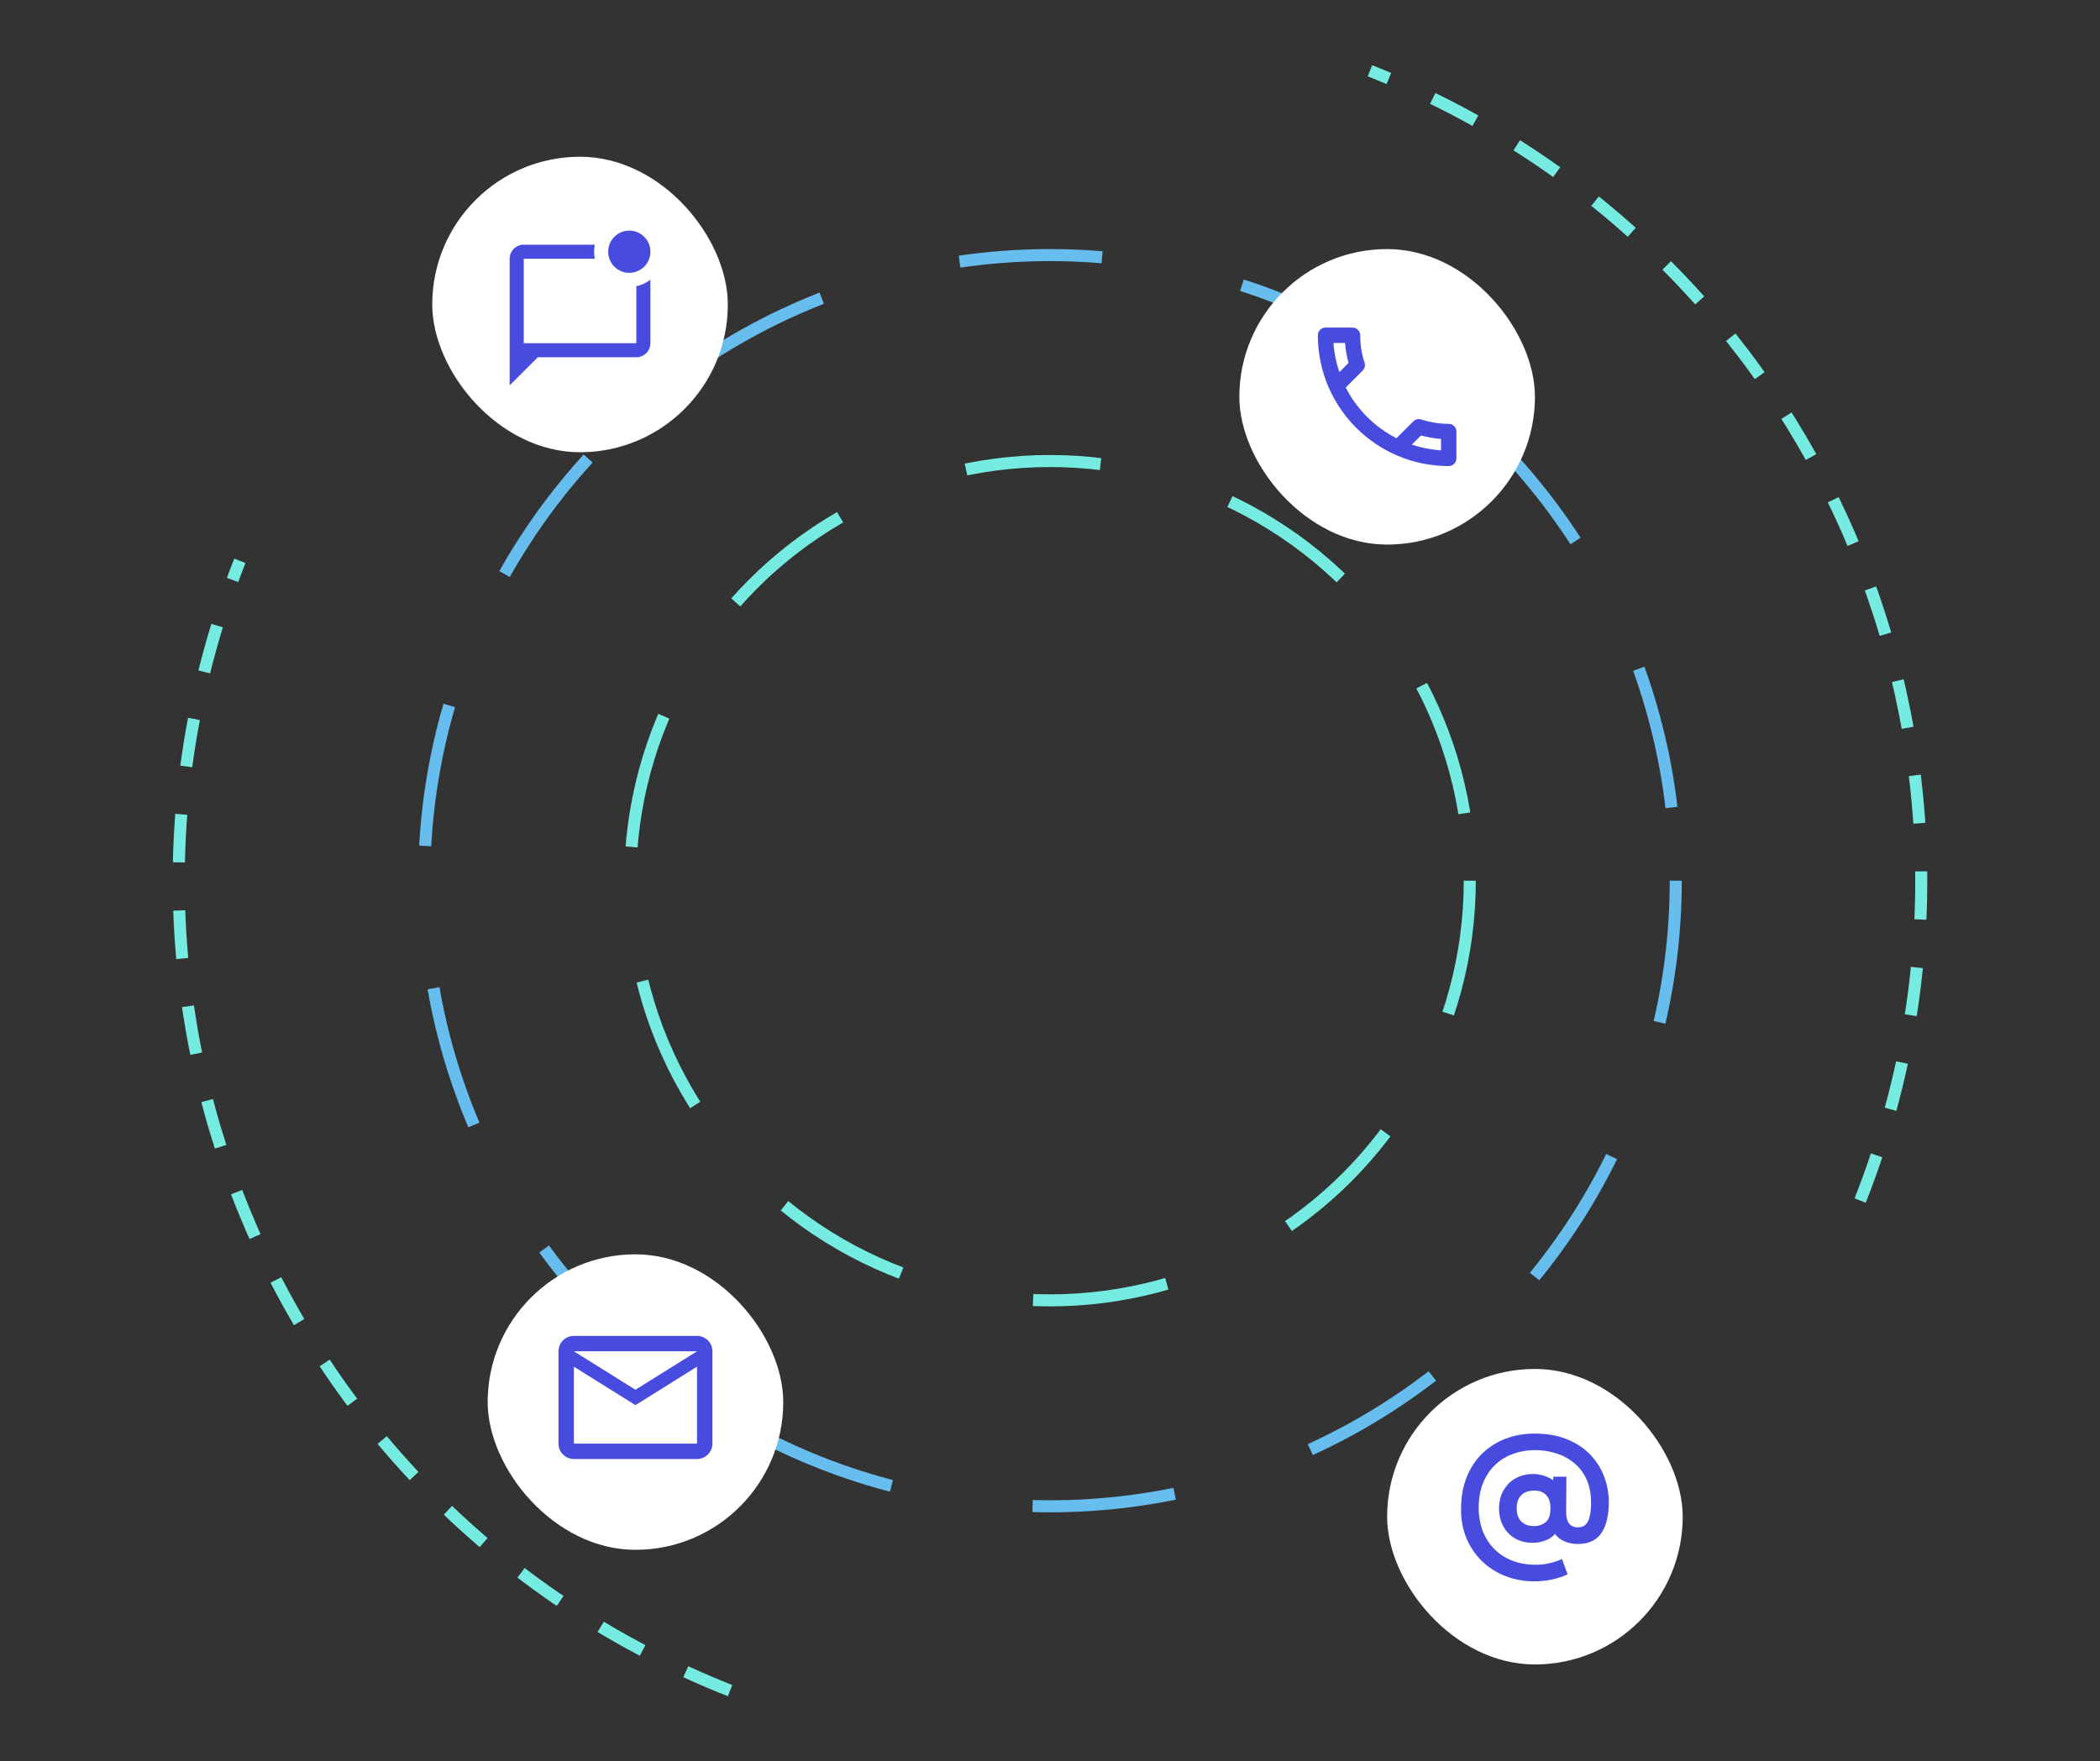 <svg width="236" height="198" viewBox="0 0 236 198" fill="none" xmlns="http://www.w3.org/2000/svg">
<rect x="0" y="0" width="236" height="198" fill="#333333" stroke="none"/>
<path d="M209.045 134.955C228.902 84.673 204.238 27.813 153.955 7.955M82.045 190.045C31.762 170.187 7.098 113.327 26.955 63.045" stroke="#76EBE2" stroke-width="1.353" stroke-dasharray="5.41 5.41"/>
<circle cx="118" cy="99" r="70.325" stroke="#66BDEE" stroke-width="1.353" stroke-dasharray="16.06 16.06"/>
<circle cx="118" cy="99" r="47.176" stroke="#76EBE2" stroke-width="1.353" stroke-dasharray="15.2 15.2"/>
<rect x="48.873" y="17.916" width="32.624" height="32.624" rx="16.312" fill="white" stroke="white" stroke-width="0.593"/>
<g clip-path="url(#clip0_18_1554)">
<path d="M73.094 31.443V38.577C73.094 39.447 72.382 40.159 71.512 40.159H60.44L57.276 43.322V29.086C57.276 28.216 57.988 27.505 58.858 27.505H66.846C66.799 27.758 66.767 28.027 66.767 28.296C66.767 28.564 66.799 28.833 66.846 29.086H58.858V38.577H71.512V32.171C72.098 32.052 72.635 31.791 73.094 31.443ZM68.349 28.296C68.349 29.608 69.409 30.668 70.722 30.668C72.034 30.668 73.094 29.608 73.094 28.296C73.094 26.983 72.034 25.923 70.722 25.923C69.409 25.923 68.349 26.983 68.349 28.296Z" fill="#474CDE"/>
</g>
<rect x="54.805" y="141" width="33.217" height="33.217" rx="16.609" fill="white"/>
<g clip-path="url(#clip1_18_1554)">
<path d="M80.063 151.899C80.063 150.947 79.284 150.169 78.333 150.169H64.492C63.541 150.169 62.762 150.947 62.762 151.899V162.279C62.762 163.231 63.541 164.01 64.492 164.01H78.333C79.284 164.01 80.063 163.231 80.063 162.279V151.899ZM78.333 151.899L71.413 156.224L64.492 151.899H78.333ZM78.333 162.279H64.492V153.629L71.413 157.954L78.333 153.629V162.279Z" fill="#474CDE"/>
</g>
<rect x="155.887" y="153.886" width="33.218" height="33.218" rx="16.609" fill="white"/>
<path d="M172.484 177.76C171.281 177.76 170.174 177.561 169.163 177.162C168.151 176.764 167.273 176.199 166.528 175.468C165.782 174.745 165.207 173.892 164.801 172.91C164.395 171.929 164.192 170.862 164.192 169.71C164.192 168.337 164.402 167.119 164.823 166.057C165.251 164.994 165.841 164.1 166.594 163.377C167.354 162.646 168.233 162.093 169.229 161.716C170.233 161.34 171.306 161.151 172.45 161.151C173.853 161.151 175.081 161.369 176.137 161.805C177.192 162.24 178.07 162.831 178.771 163.576C179.473 164.322 179.993 165.174 180.332 166.134C180.672 167.086 180.827 168.083 180.797 169.124C180.76 170.556 180.462 171.656 179.901 172.423C179.34 173.184 178.469 173.564 177.288 173.564C176.661 173.564 176.081 173.42 175.55 173.132C175.026 172.844 174.664 172.42 174.465 171.859L175.107 171.892C174.805 172.46 174.391 172.859 173.867 173.088C173.343 173.316 172.808 173.431 172.262 173.431C171.517 173.431 170.86 173.272 170.292 172.955C169.723 172.63 169.277 172.176 168.952 171.593C168.627 171.01 168.465 170.334 168.465 169.567C168.465 168.777 168.635 168.094 168.974 167.518C169.314 166.935 169.771 166.485 170.347 166.167C170.923 165.85 171.572 165.691 172.295 165.691C172.775 165.691 173.273 165.791 173.79 165.99C174.314 166.189 174.72 166.47 175.008 166.832L174.554 167.407V166.001H176.037L176.004 169.976C176.004 170.545 176.115 170.973 176.336 171.261C176.557 171.549 176.886 171.692 177.321 171.692C177.705 171.692 178 171.585 178.207 171.371C178.421 171.15 178.569 170.851 178.65 170.474C178.738 170.098 178.79 169.666 178.805 169.179C178.827 168.035 178.657 167.071 178.295 166.289C177.934 165.507 177.443 164.875 176.823 164.396C176.211 163.908 175.535 163.558 174.797 163.344C174.059 163.122 173.325 163.012 172.594 163.012C171.561 163.012 170.642 163.178 169.838 163.51C169.033 163.835 168.354 164.296 167.801 164.894C167.255 165.484 166.841 166.186 166.561 166.998C166.288 167.802 166.159 168.688 166.174 169.655C166.203 170.615 166.377 171.478 166.694 172.246C167.011 173.014 167.454 173.671 168.022 174.217C168.591 174.763 169.262 175.18 170.037 175.468C170.812 175.756 171.661 175.9 172.583 175.9C173.1 175.9 173.613 175.841 174.122 175.723C174.639 175.612 175.111 175.453 175.539 175.247L176.17 176.974C175.602 177.24 175.004 177.435 174.377 177.561C173.757 177.694 173.126 177.76 172.484 177.76ZM172.395 171.549C172.919 171.549 173.358 171.397 173.712 171.095C174.067 170.792 174.244 170.279 174.244 169.555C174.244 168.898 174.085 168.404 173.768 168.072C173.458 167.732 173.019 167.562 172.45 167.562C171.779 167.562 171.277 167.74 170.945 168.094C170.613 168.448 170.447 168.935 170.447 169.555C170.447 170.19 170.616 170.681 170.956 171.028C171.303 171.375 171.782 171.549 172.395 171.549Z" fill="#474CDE"/>
<rect x="139.279" y="27.999" width="33.218" height="33.218" rx="16.609" fill="white"/>
<g clip-path="url(#clip2_18_1554)">
<path d="M151.165 38.552C151.216 39.322 151.346 40.075 151.554 40.793L150.516 41.831C150.161 40.793 149.936 39.694 149.858 38.552H151.165ZM159.694 48.95C160.429 49.158 161.182 49.288 161.943 49.339V50.628C160.801 50.55 159.703 50.326 158.656 49.98L159.694 48.95ZM151.995 36.822H148.967C148.492 36.822 148.102 37.212 148.102 37.687C148.102 45.81 154.685 52.393 162.808 52.393C163.284 52.393 163.673 52.004 163.673 51.528V48.509C163.673 48.033 163.284 47.644 162.808 47.644C161.735 47.644 160.689 47.471 159.72 47.151C159.633 47.116 159.538 47.108 159.452 47.108C159.227 47.108 159.01 47.194 158.837 47.358L156.934 49.262C154.486 48.007 152.479 46.009 151.234 43.561L153.137 41.658C153.379 41.416 153.448 41.078 153.353 40.776C153.033 39.807 152.86 38.769 152.86 37.687C152.86 37.212 152.471 36.822 151.995 36.822Z" fill="#474CDE"/>
</g>
<defs>
<clipPath id="clip0_18_1554">
<rect width="18.981" height="18.981" fill="white" transform="translate(55.694 25.924)"/>
</clipPath>
<clipPath id="clip1_18_1554">
<rect width="20.761" height="20.761" fill="white" transform="translate(61.033 146.709)"/>
</clipPath>
<clipPath id="clip2_18_1554">
<rect width="20.761" height="20.761" fill="white" transform="translate(145.507 34.227)"/>
</clipPath>
</defs>
</svg>
